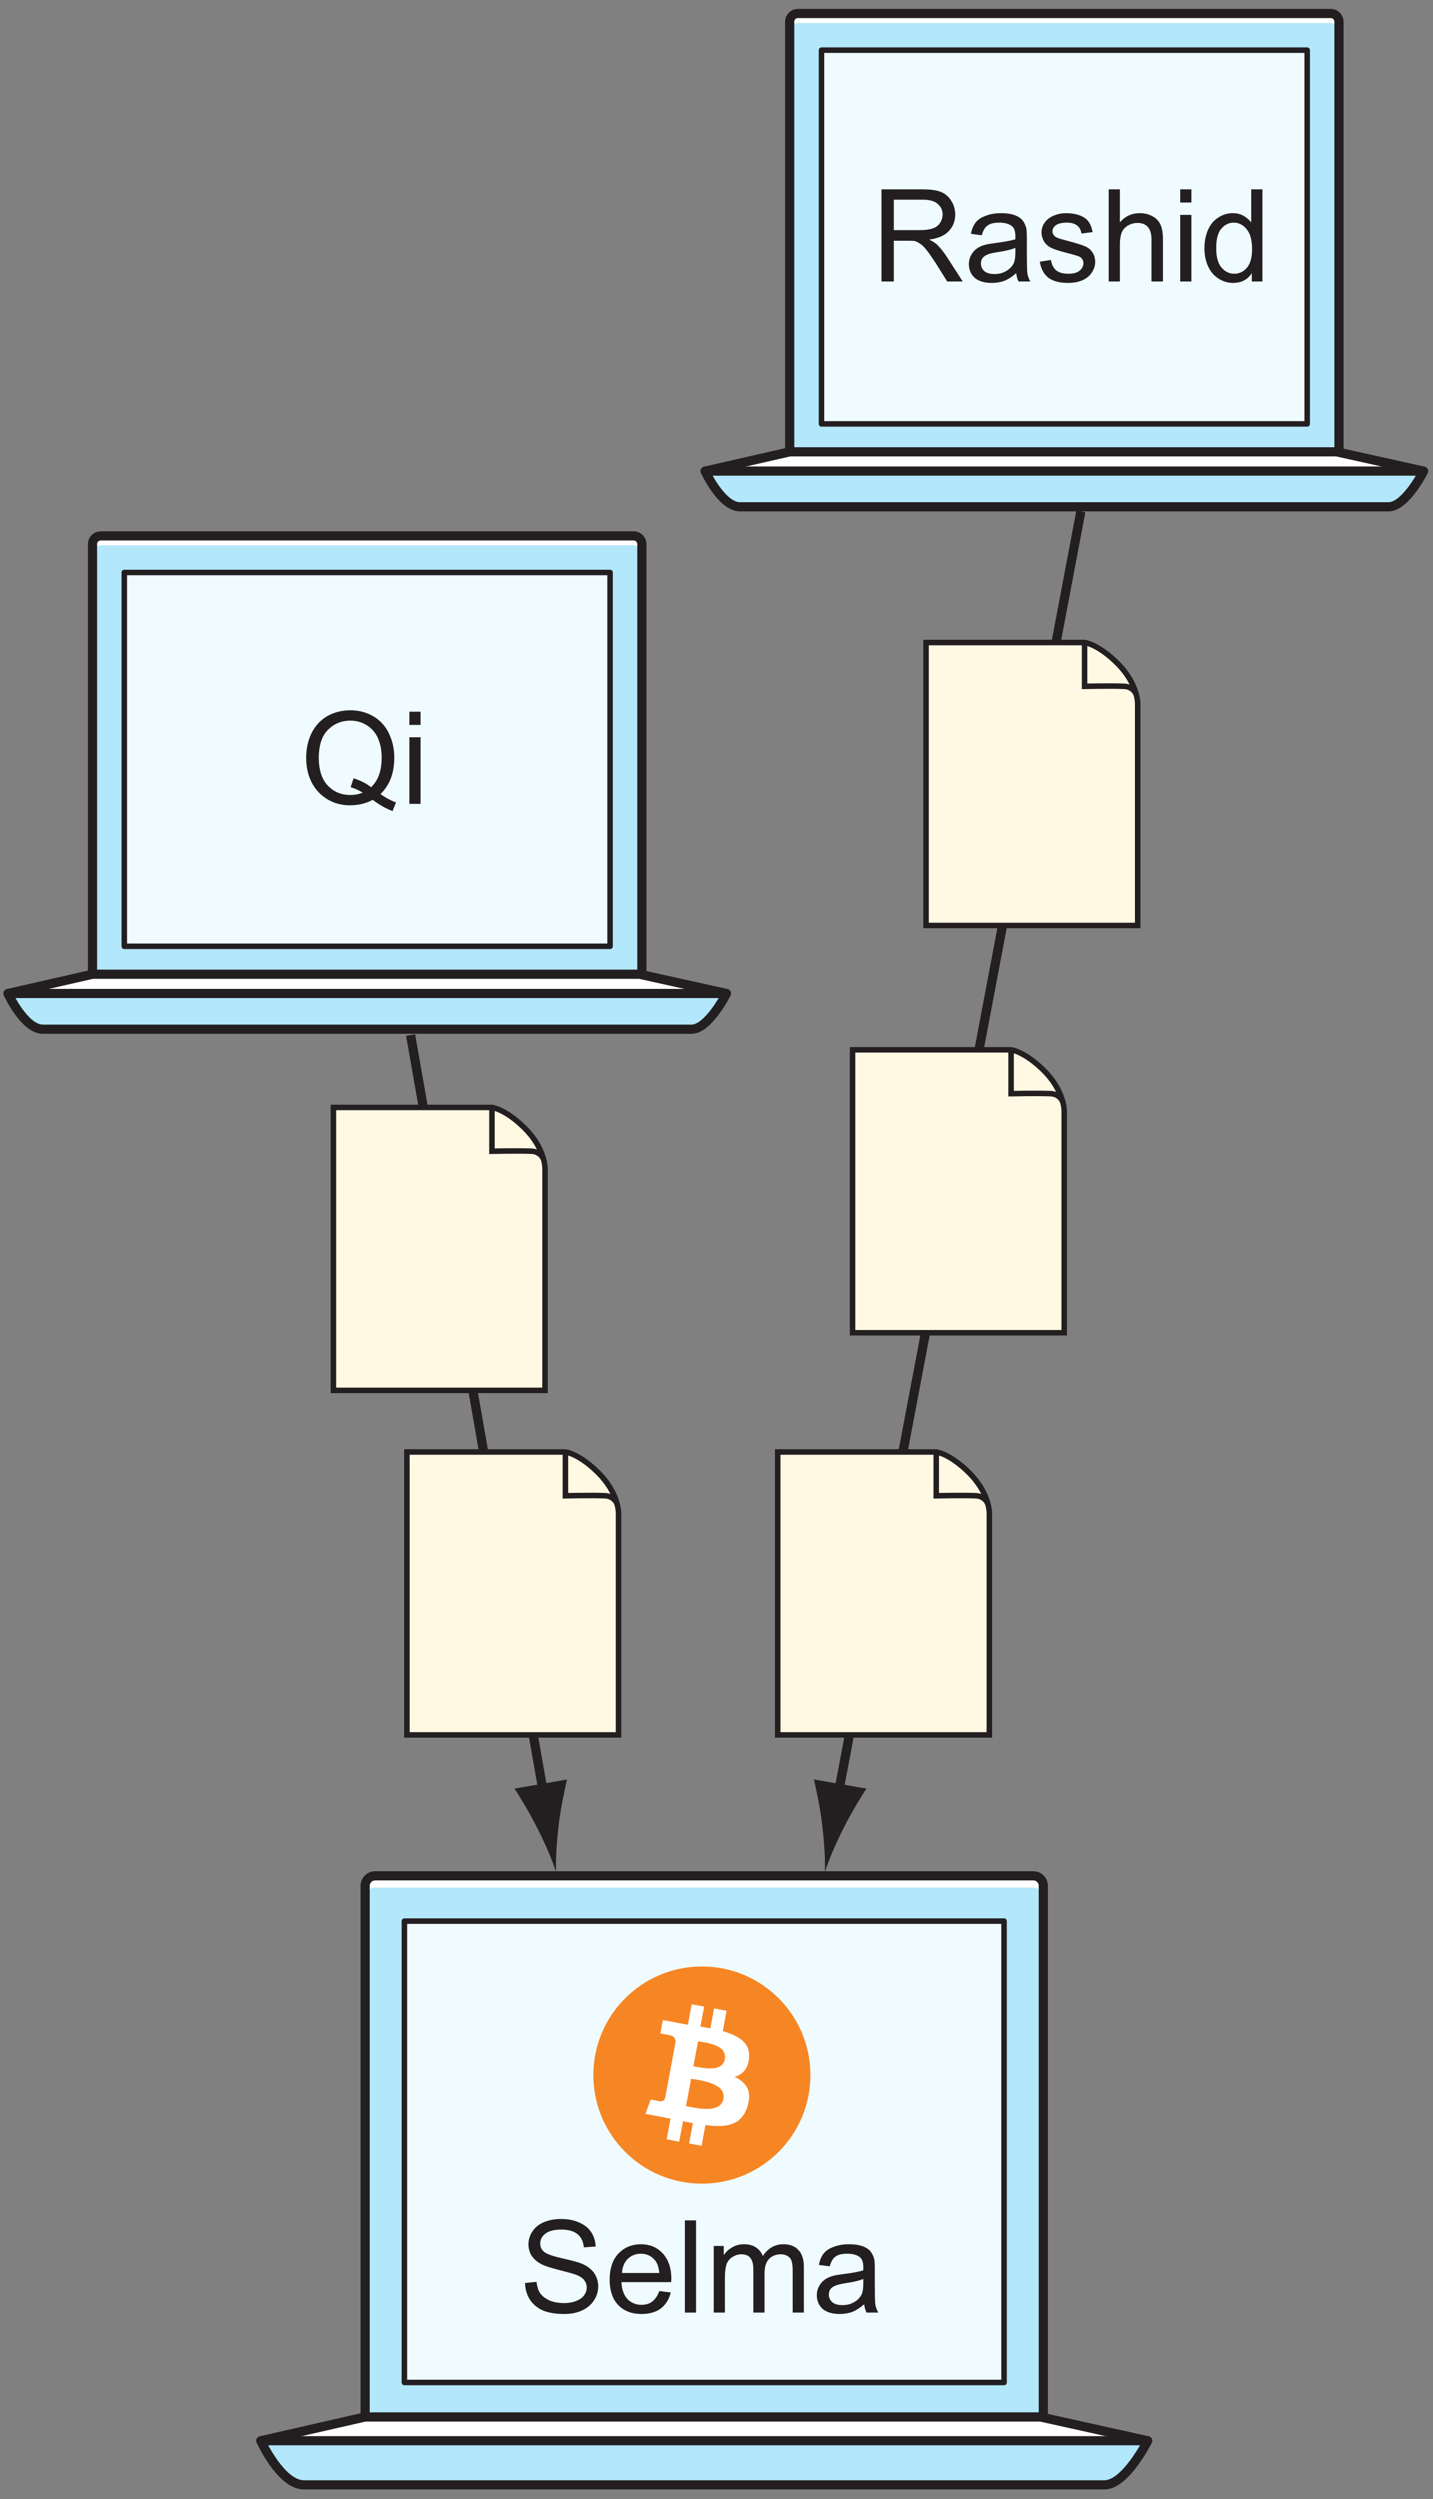 <?xml version="1.0" encoding="UTF-8"?>
<svg xmlns="http://www.w3.org/2000/svg" xmlns:xlink="http://www.w3.org/1999/xlink" width="78pt" height="136pt" viewBox="0 0 78 136" version="1.1">
<rect x="0" y="0" width="78" height="136" fill="#808080" stroke="none"/>
<defs>
<g>
<symbol overflow="visible" id="glyph0-0">
<path style="stroke:none;" d="M 0.875 0 L 0.875 -4.375 L 4.375 -4.375 L 4.375 0 Z M 0.984 -0.109 L 4.266 -0.109 L 4.266 -4.266 L 0.984 -4.266 Z M 0.984 -0.109 "/>
</symbol>
<symbol overflow="visible" id="glyph0-1">
<path style="stroke:none;" d="M 0.312 -1.609 L 0.938 -1.672 C 0.969 -1.41 1.035 -1.203 1.141 -1.047 C 1.254 -0.891 1.426 -0.758 1.656 -0.656 C 1.883 -0.562 2.141 -0.516 2.422 -0.516 C 2.672 -0.516 2.891 -0.551 3.078 -0.625 C 3.273 -0.695 3.422 -0.797 3.516 -0.922 C 3.617 -1.055 3.672 -1.203 3.672 -1.359 C 3.672 -1.516 3.625 -1.648 3.531 -1.766 C 3.438 -1.891 3.285 -1.988 3.078 -2.062 C 2.941 -2.113 2.645 -2.195 2.188 -2.312 C 1.727 -2.426 1.406 -2.531 1.219 -2.625 C 0.977 -2.75 0.797 -2.906 0.672 -3.094 C 0.555 -3.281 0.5 -3.488 0.5 -3.719 C 0.5 -3.969 0.57 -4.203 0.719 -4.422 C 0.863 -4.641 1.07 -4.805 1.344 -4.922 C 1.625 -5.035 1.93 -5.094 2.266 -5.094 C 2.641 -5.094 2.969 -5.031 3.25 -4.906 C 3.531 -4.789 3.75 -4.617 3.906 -4.391 C 4.062 -4.16 4.145 -3.895 4.156 -3.594 L 3.516 -3.547 C 3.484 -3.867 3.367 -4.109 3.172 -4.266 C 2.973 -4.43 2.68 -4.516 2.297 -4.516 C 1.898 -4.516 1.609 -4.441 1.422 -4.297 C 1.234 -4.148 1.141 -3.973 1.141 -3.766 C 1.141 -3.578 1.207 -3.426 1.344 -3.312 C 1.469 -3.195 1.797 -3.078 2.328 -2.953 C 2.867 -2.836 3.242 -2.734 3.453 -2.641 C 3.742 -2.504 3.957 -2.332 4.094 -2.125 C 4.227 -1.914 4.297 -1.68 4.297 -1.422 C 4.297 -1.148 4.219 -0.895 4.062 -0.656 C 3.914 -0.426 3.695 -0.242 3.406 -0.109 C 3.125 0.016 2.805 0.078 2.453 0.078 C 1.992 0.078 1.609 0.016 1.297 -0.109 C 0.992 -0.242 0.754 -0.441 0.578 -0.703 C 0.41 -0.973 0.32 -1.273 0.312 -1.609 Z M 0.312 -1.609 "/>
</symbol>
<symbol overflow="visible" id="glyph0-2">
<path style="stroke:none;" d="M 2.953 -1.172 L 3.578 -1.094 C 3.484 -0.719 3.301 -0.426 3.031 -0.219 C 2.758 -0.02 2.41 0.078 1.984 0.078 C 1.453 0.078 1.031 -0.082 0.719 -0.406 C 0.406 -0.738 0.25 -1.195 0.25 -1.781 C 0.25 -2.395 0.406 -2.867 0.719 -3.203 C 1.039 -3.547 1.453 -3.719 1.953 -3.719 C 2.441 -3.719 2.836 -3.551 3.141 -3.219 C 3.453 -2.883 3.609 -2.422 3.609 -1.828 C 3.609 -1.785 3.602 -1.727 3.594 -1.656 L 0.891 -1.656 C 0.91 -1.258 1.02 -0.953 1.219 -0.734 C 1.426 -0.523 1.68 -0.422 1.984 -0.422 C 2.211 -0.422 2.406 -0.477 2.562 -0.594 C 2.727 -0.719 2.859 -0.91 2.953 -1.172 Z M 0.922 -2.156 L 2.953 -2.156 C 2.922 -2.469 2.844 -2.695 2.719 -2.844 C 2.52 -3.082 2.266 -3.203 1.953 -3.203 C 1.672 -3.203 1.43 -3.109 1.234 -2.922 C 1.047 -2.734 0.941 -2.477 0.922 -2.156 Z M 0.922 -2.156 "/>
</symbol>
<symbol overflow="visible" id="glyph0-3">
<path style="stroke:none;" d="M 0.453 0 L 0.453 -5.016 L 1.062 -5.016 L 1.062 0 Z M 0.453 0 "/>
</symbol>
<symbol overflow="visible" id="glyph0-4">
<path style="stroke:none;" d="M 0.469 0 L 0.469 -3.625 L 1.016 -3.625 L 1.016 -3.125 C 1.129 -3.301 1.281 -3.441 1.469 -3.547 C 1.656 -3.66 1.867 -3.719 2.109 -3.719 C 2.379 -3.719 2.598 -3.66 2.766 -3.547 C 2.941 -3.43 3.066 -3.273 3.141 -3.078 C 3.422 -3.504 3.797 -3.719 4.266 -3.719 C 4.617 -3.719 4.891 -3.613 5.078 -3.406 C 5.273 -3.207 5.375 -2.898 5.375 -2.484 L 5.375 0 L 4.766 0 L 4.766 -2.281 C 4.766 -2.531 4.742 -2.707 4.703 -2.812 C 4.672 -2.926 4.598 -3.016 4.484 -3.078 C 4.379 -3.141 4.258 -3.172 4.125 -3.172 C 3.863 -3.172 3.648 -3.086 3.484 -2.922 C 3.316 -2.754 3.234 -2.484 3.234 -2.109 L 3.234 0 L 2.625 0 L 2.625 -2.359 C 2.625 -2.629 2.57 -2.832 2.469 -2.969 C 2.363 -3.102 2.195 -3.172 1.969 -3.172 C 1.801 -3.172 1.645 -3.125 1.5 -3.031 C 1.352 -2.945 1.242 -2.816 1.172 -2.641 C 1.109 -2.461 1.078 -2.211 1.078 -1.891 L 1.078 0 Z M 0.469 0 "/>
</symbol>
<symbol overflow="visible" id="glyph0-5">
<path style="stroke:none;" d="M 2.828 -0.453 C 2.598 -0.254 2.379 -0.113 2.172 -0.031 C 1.961 0.039 1.738 0.078 1.5 0.078 C 1.094 0.078 0.781 -0.016 0.562 -0.203 C 0.352 -0.398 0.25 -0.648 0.25 -0.953 C 0.25 -1.129 0.289 -1.289 0.375 -1.438 C 0.457 -1.594 0.562 -1.711 0.688 -1.797 C 0.82 -1.891 0.973 -1.957 1.141 -2 C 1.254 -2.031 1.438 -2.062 1.688 -2.094 C 2.176 -2.156 2.539 -2.223 2.781 -2.297 C 2.781 -2.391 2.781 -2.445 2.781 -2.469 C 2.781 -2.719 2.723 -2.895 2.609 -3 C 2.453 -3.133 2.219 -3.203 1.906 -3.203 C 1.613 -3.203 1.398 -3.148 1.266 -3.047 C 1.129 -2.953 1.023 -2.773 0.953 -2.516 L 0.359 -2.594 C 0.41 -2.852 0.5 -3.062 0.625 -3.219 C 0.75 -3.375 0.93 -3.492 1.172 -3.578 C 1.41 -3.672 1.688 -3.719 2 -3.719 C 2.312 -3.719 2.562 -3.68 2.75 -3.609 C 2.945 -3.535 3.086 -3.441 3.172 -3.328 C 3.266 -3.211 3.332 -3.07 3.375 -2.906 C 3.395 -2.801 3.406 -2.613 3.406 -2.344 L 3.406 -1.516 C 3.406 -0.941 3.414 -0.578 3.438 -0.422 C 3.469 -0.273 3.52 -0.133 3.594 0 L 2.953 0 C 2.891 -0.125 2.848 -0.273 2.828 -0.453 Z M 2.781 -1.828 C 2.551 -1.734 2.219 -1.656 1.781 -1.594 C 1.52 -1.551 1.336 -1.504 1.234 -1.453 C 1.129 -1.41 1.047 -1.348 0.984 -1.266 C 0.93 -1.18 0.906 -1.082 0.906 -0.969 C 0.906 -0.812 0.969 -0.676 1.094 -0.562 C 1.219 -0.457 1.398 -0.406 1.641 -0.406 C 1.879 -0.406 2.086 -0.457 2.266 -0.562 C 2.453 -0.664 2.594 -0.805 2.688 -0.984 C 2.75 -1.117 2.781 -1.32 2.781 -1.594 Z M 2.781 -1.828 "/>
</symbol>
<symbol overflow="visible" id="glyph0-6">
<path style="stroke:none;" d="M 4.344 -0.531 C 4.645 -0.32 4.926 -0.172 5.188 -0.078 L 5 0.391 C 4.633 0.254 4.273 0.051 3.922 -0.219 C 3.547 -0.02 3.133 0.078 2.688 0.078 C 2.227 0.078 1.816 -0.031 1.453 -0.25 C 1.086 -0.469 0.801 -0.773 0.594 -1.172 C 0.395 -1.566 0.297 -2.008 0.297 -2.5 C 0.297 -3 0.395 -3.453 0.594 -3.859 C 0.801 -4.266 1.086 -4.57 1.453 -4.781 C 1.828 -4.988 2.242 -5.094 2.703 -5.094 C 3.16 -5.094 3.578 -4.984 3.953 -4.766 C 4.328 -4.547 4.609 -4.238 4.797 -3.844 C 4.992 -3.445 5.094 -3.004 5.094 -2.516 C 5.094 -2.098 5.031 -1.723 4.906 -1.391 C 4.781 -1.066 4.594 -0.781 4.344 -0.531 Z M 2.875 -1.391 C 3.258 -1.273 3.578 -1.113 3.828 -0.906 C 4.211 -1.258 4.406 -1.797 4.406 -2.516 C 4.406 -2.922 4.336 -3.273 4.203 -3.578 C 4.066 -3.879 3.863 -4.113 3.594 -4.281 C 3.332 -4.445 3.035 -4.531 2.703 -4.531 C 2.211 -4.531 1.801 -4.359 1.469 -4.016 C 1.145 -3.68 0.984 -3.176 0.984 -2.5 C 0.984 -1.852 1.145 -1.352 1.469 -1 C 1.789 -0.656 2.203 -0.484 2.703 -0.484 C 2.941 -0.484 3.164 -0.523 3.375 -0.609 C 3.164 -0.742 2.945 -0.844 2.719 -0.906 Z M 2.875 -1.391 "/>
</symbol>
<symbol overflow="visible" id="glyph0-7">
<path style="stroke:none;" d="M 0.469 -4.297 L 0.469 -5.016 L 1.078 -5.016 L 1.078 -4.297 Z M 0.469 0 L 0.469 -3.625 L 1.078 -3.625 L 1.078 0 Z M 0.469 0 "/>
</symbol>
<symbol overflow="visible" id="glyph0-8">
<path style="stroke:none;" d="M 0.547 0 L 0.547 -5.016 L 2.766 -5.016 C 3.211 -5.016 3.551 -4.969 3.781 -4.875 C 4.02 -4.781 4.207 -4.617 4.344 -4.391 C 4.488 -4.172 4.562 -3.922 4.562 -3.641 C 4.562 -3.285 4.441 -2.984 4.203 -2.734 C 3.973 -2.492 3.617 -2.344 3.141 -2.281 C 3.316 -2.195 3.453 -2.113 3.547 -2.031 C 3.734 -1.852 3.914 -1.629 4.094 -1.359 L 4.969 0 L 4.125 0 L 3.469 -1.047 C 3.27 -1.348 3.109 -1.578 2.984 -1.734 C 2.859 -1.891 2.742 -2 2.641 -2.062 C 2.547 -2.125 2.453 -2.172 2.359 -2.203 C 2.273 -2.211 2.148 -2.219 1.984 -2.219 L 1.219 -2.219 L 1.219 0 Z M 1.219 -2.797 L 2.641 -2.797 C 2.941 -2.797 3.176 -2.828 3.344 -2.891 C 3.52 -2.953 3.648 -3.051 3.734 -3.188 C 3.828 -3.332 3.875 -3.484 3.875 -3.641 C 3.875 -3.879 3.785 -4.07 3.609 -4.219 C 3.441 -4.375 3.172 -4.453 2.797 -4.453 L 1.219 -4.453 Z M 1.219 -2.797 "/>
</symbol>
<symbol overflow="visible" id="glyph0-9">
<path style="stroke:none;" d="M 0.219 -1.078 L 0.828 -1.172 C 0.859 -0.93 0.953 -0.742 1.109 -0.609 C 1.266 -0.484 1.484 -0.422 1.766 -0.422 C 2.047 -0.422 2.254 -0.477 2.391 -0.594 C 2.523 -0.707 2.594 -0.844 2.594 -1 C 2.594 -1.133 2.535 -1.242 2.422 -1.328 C 2.336 -1.379 2.125 -1.445 1.781 -1.531 C 1.332 -1.645 1.02 -1.742 0.844 -1.828 C 0.676 -1.91 0.547 -2.023 0.453 -2.172 C 0.359 -2.328 0.312 -2.492 0.312 -2.672 C 0.312 -2.828 0.348 -2.973 0.422 -3.109 C 0.504 -3.254 0.609 -3.367 0.734 -3.453 C 0.828 -3.523 0.957 -3.586 1.125 -3.641 C 1.289 -3.691 1.469 -3.719 1.656 -3.719 C 1.938 -3.719 2.188 -3.676 2.406 -3.594 C 2.625 -3.508 2.781 -3.395 2.875 -3.25 C 2.977 -3.113 3.051 -2.926 3.094 -2.688 L 2.484 -2.609 C 2.461 -2.797 2.383 -2.941 2.25 -3.047 C 2.125 -3.148 1.941 -3.203 1.703 -3.203 C 1.422 -3.203 1.219 -3.156 1.094 -3.062 C 0.969 -2.969 0.906 -2.859 0.906 -2.734 C 0.906 -2.66 0.93 -2.586 0.984 -2.516 C 1.035 -2.453 1.113 -2.398 1.219 -2.359 C 1.281 -2.336 1.461 -2.285 1.766 -2.203 C 2.203 -2.086 2.504 -1.992 2.672 -1.922 C 2.848 -1.848 2.984 -1.738 3.078 -1.594 C 3.18 -1.445 3.234 -1.27 3.234 -1.062 C 3.234 -0.863 3.172 -0.672 3.047 -0.484 C 2.93 -0.305 2.758 -0.164 2.531 -0.062 C 2.301 0.031 2.047 0.078 1.766 0.078 C 1.297 0.078 0.938 -0.016 0.688 -0.203 C 0.438 -0.398 0.281 -0.691 0.219 -1.078 Z M 0.219 -1.078 "/>
</symbol>
<symbol overflow="visible" id="glyph0-10">
<path style="stroke:none;" d="M 0.469 0 L 0.469 -5.016 L 1.078 -5.016 L 1.078 -3.219 C 1.359 -3.551 1.719 -3.719 2.156 -3.719 C 2.426 -3.719 2.66 -3.66 2.859 -3.547 C 3.055 -3.441 3.195 -3.297 3.281 -3.109 C 3.375 -2.922 3.422 -2.648 3.422 -2.297 L 3.422 0 L 2.797 0 L 2.797 -2.297 C 2.797 -2.609 2.727 -2.832 2.594 -2.969 C 2.469 -3.113 2.281 -3.188 2.031 -3.188 C 1.852 -3.188 1.68 -3.141 1.516 -3.047 C 1.359 -2.953 1.242 -2.82 1.172 -2.656 C 1.109 -2.488 1.078 -2.266 1.078 -1.984 L 1.078 0 Z M 0.469 0 "/>
</symbol>
<symbol overflow="visible" id="glyph0-11">
<path style="stroke:none;" d="M 2.812 0 L 2.812 -0.453 C 2.582 -0.098 2.242 0.078 1.797 0.078 C 1.516 0.078 1.25 0 1 -0.156 C 0.758 -0.312 0.57 -0.531 0.438 -0.812 C 0.301 -1.102 0.234 -1.438 0.234 -1.812 C 0.234 -2.176 0.297 -2.504 0.422 -2.797 C 0.547 -3.086 0.727 -3.312 0.969 -3.469 C 1.207 -3.633 1.477 -3.719 1.781 -3.719 C 2 -3.719 2.191 -3.672 2.359 -3.578 C 2.523 -3.484 2.664 -3.363 2.781 -3.219 L 2.781 -5.016 L 3.391 -5.016 L 3.391 0 Z M 0.875 -1.812 C 0.875 -1.344 0.969 -0.992 1.156 -0.766 C 1.352 -0.535 1.586 -0.422 1.859 -0.422 C 2.129 -0.422 2.359 -0.531 2.547 -0.75 C 2.734 -0.969 2.828 -1.305 2.828 -1.766 C 2.828 -2.254 2.727 -2.613 2.531 -2.844 C 2.344 -3.082 2.109 -3.203 1.828 -3.203 C 1.555 -3.203 1.328 -3.086 1.141 -2.859 C 0.961 -2.641 0.875 -2.289 0.875 -1.812 Z M 0.875 -1.812 "/>
</symbol>
</g>
<clipPath id="clip1">
  <path d="M 19 102 L 57 102 L 57 134 L 19 134 Z M 19 102 "/>
</clipPath>
<clipPath id="clip2">
  <path d="M 20.422 102.734 C 20.121 102.734 19.875 102.977 19.875 103.281 L 19.875 133.074 C 19.875 133.375 20.121 133.637 20.422 133.637 L 56.242 133.637 C 56.543 133.637 56.789 133.375 56.789 133.074 L 56.789 103.281 C 56.789 102.977 56.543 102.734 56.242 102.734 Z M 20.422 102.734 "/>
</clipPath>
<linearGradient id="linear0" gradientUnits="userSpaceOnUse" x1="-0.045" y1="0" x2="0.781" y2="0" gradientTransform="matrix(18.394,47.562,-47.562,18.394,31.558,100.664)">
<stop offset="0" style="stop-color:rgb(79.428%,85.942%,92.046%);stop-opacity:1;"/>
<stop offset="0.062" style="stop-color:rgb(79.362%,85.876%,91.991%);stop-opacity:1;"/>
<stop offset="0.078" style="stop-color:rgb(79.172%,85.68%,91.829%);stop-opacity:1;"/>
<stop offset="0.094" style="stop-color:rgb(78.92%,85.425%,91.618%);stop-opacity:1;"/>
<stop offset="0.109" style="stop-color:rgb(78.668%,85.17%,91.408%);stop-opacity:1;"/>
<stop offset="0.125" style="stop-color:rgb(78.419%,84.915%,91.197%);stop-opacity:1;"/>
<stop offset="0.141" style="stop-color:rgb(78.169%,84.662%,90.988%);stop-opacity:1;"/>
<stop offset="0.156" style="stop-color:rgb(77.921%,84.41%,90.779%);stop-opacity:1;"/>
<stop offset="0.172" style="stop-color:rgb(77.672%,84.155%,90.57%);stop-opacity:1;"/>
<stop offset="0.188" style="stop-color:rgb(77.422%,83.905%,90.363%);stop-opacity:1;"/>
<stop offset="0.203" style="stop-color:rgb(77.174%,83.653%,90.155%);stop-opacity:1;"/>
<stop offset="0.219" style="stop-color:rgb(76.926%,83.401%,89.948%);stop-opacity:1;"/>
<stop offset="0.234" style="stop-color:rgb(76.677%,83.153%,89.742%);stop-opacity:1;"/>
<stop offset="0.25" style="stop-color:rgb(76.431%,82.903%,89.537%);stop-opacity:1;"/>
<stop offset="0.266" style="stop-color:rgb(76.186%,82.655%,89.333%);stop-opacity:1;"/>
<stop offset="0.281" style="stop-color:rgb(75.937%,82.405%,89.127%);stop-opacity:1;"/>
<stop offset="0.297" style="stop-color:rgb(75.691%,82.158%,88.922%);stop-opacity:1;"/>
<stop offset="0.312" style="stop-color:rgb(75.446%,81.912%,88.719%);stop-opacity:1;"/>
<stop offset="0.328" style="stop-color:rgb(75.2%,81.665%,88.515%);stop-opacity:1;"/>
<stop offset="0.344" style="stop-color:rgb(74.954%,81.419%,88.312%);stop-opacity:1;"/>
<stop offset="0.359" style="stop-color:rgb(74.71%,81.175%,88.11%);stop-opacity:1;"/>
<stop offset="0.375" style="stop-color:rgb(74.466%,80.93%,87.909%);stop-opacity:1;"/>
<stop offset="0.391" style="stop-color:rgb(74.222%,80.687%,87.709%);stop-opacity:1;"/>
<stop offset="0.406" style="stop-color:rgb(73.978%,80.441%,87.508%);stop-opacity:1;"/>
<stop offset="0.422" style="stop-color:rgb(73.734%,80.199%,87.309%);stop-opacity:1;"/>
<stop offset="0.438" style="stop-color:rgb(73.491%,79.958%,87.109%);stop-opacity:1;"/>
<stop offset="0.453" style="stop-color:rgb(73.248%,79.715%,86.909%);stop-opacity:1;"/>
<stop offset="0.469" style="stop-color:rgb(73.006%,79.475%,86.713%);stop-opacity:1;"/>
<stop offset="0.484" style="stop-color:rgb(72.765%,79.234%,86.514%);stop-opacity:1;"/>
<stop offset="0.5" style="stop-color:rgb(72.523%,78.996%,86.319%);stop-opacity:1;"/>
<stop offset="0.516" style="stop-color:rgb(72.281%,78.755%,86.121%);stop-opacity:1;"/>
<stop offset="0.531" style="stop-color:rgb(72.04%,78.517%,85.925%);stop-opacity:1;"/>
<stop offset="0.547" style="stop-color:rgb(71.8%,78.281%,85.73%);stop-opacity:1;"/>
<stop offset="0.562" style="stop-color:rgb(71.559%,78.044%,85.536%);stop-opacity:1;"/>
<stop offset="0.578" style="stop-color:rgb(71.32%,77.806%,85.339%);stop-opacity:1;"/>
<stop offset="0.594" style="stop-color:rgb(71.082%,77.57%,85.147%);stop-opacity:1;"/>
<stop offset="0.609" style="stop-color:rgb(70.84%,77.335%,84.953%);stop-opacity:1;"/>
<stop offset="0.625" style="stop-color:rgb(70.602%,77.1%,84.76%);stop-opacity:1;"/>
<stop offset="0.641" style="stop-color:rgb(70.364%,76.866%,84.567%);stop-opacity:1;"/>
<stop offset="0.656" style="stop-color:rgb(70.125%,76.631%,84.375%);stop-opacity:1;"/>
<stop offset="0.672" style="stop-color:rgb(69.888%,76.399%,84.184%);stop-opacity:1;"/>
<stop offset="0.688" style="stop-color:rgb(69.65%,76.166%,83.992%);stop-opacity:1;"/>
<stop offset="0.703" style="stop-color:rgb(69.412%,75.934%,83.803%);stop-opacity:1;"/>
<stop offset="0.719" style="stop-color:rgb(69.177%,75.703%,83.614%);stop-opacity:1;"/>
<stop offset="0.734" style="stop-color:rgb(68.939%,75.471%,83.424%);stop-opacity:1;"/>
<stop offset="0.75" style="stop-color:rgb(68.704%,75.241%,83.235%);stop-opacity:1;"/>
<stop offset="0.766" style="stop-color:rgb(68.469%,75.014%,83.047%);stop-opacity:1;"/>
<stop offset="0.781" style="stop-color:rgb(68.233%,74.783%,82.858%);stop-opacity:1;"/>
<stop offset="0.797" style="stop-color:rgb(67.998%,74.556%,82.672%);stop-opacity:1;"/>
<stop offset="0.812" style="stop-color:rgb(67.764%,74.327%,82.484%);stop-opacity:1;"/>
<stop offset="0.828" style="stop-color:rgb(67.529%,74.1%,82.298%);stop-opacity:1;"/>
<stop offset="0.844" style="stop-color:rgb(67.296%,73.875%,82.114%);stop-opacity:1;"/>
<stop offset="0.859" style="stop-color:rgb(67.062%,73.648%,81.926%);stop-opacity:1;"/>
<stop offset="0.875" style="stop-color:rgb(66.827%,73.422%,81.743%);stop-opacity:1;"/>
<stop offset="0.891" style="stop-color:rgb(66.595%,73.198%,81.557%);stop-opacity:1;"/>
<stop offset="0.906" style="stop-color:rgb(66.364%,72.974%,81.374%);stop-opacity:1;"/>
<stop offset="0.922" style="stop-color:rgb(66.13%,72.749%,81.189%);stop-opacity:1;"/>
<stop offset="0.938" style="stop-color:rgb(65.898%,72.527%,81.006%);stop-opacity:1;"/>
<stop offset="0.953" style="stop-color:rgb(65.668%,72.305%,80.824%);stop-opacity:1;"/>
<stop offset="0.969" style="stop-color:rgb(65.436%,72.084%,80.643%);stop-opacity:1;"/>
<stop offset="0.984" style="stop-color:rgb(65.205%,71.861%,80.461%);stop-opacity:1;"/>
<stop offset="1" style="stop-color:rgb(64.975%,71.642%,80.28%);stop-opacity:1;"/>
</linearGradient>
<clipPath id="clip3">
  <path d="M 5 29 L 35 29 L 35 55 L 5 55 Z M 5 29 "/>
</clipPath>
<clipPath id="clip4">
  <path d="M 5.48 29.688 C 5.234 29.688 5.035 29.887 5.035 30.133 L 5.035 54.266 C 5.035 54.508 5.234 54.719 5.48 54.719 L 34.492 54.719 C 34.738 54.719 34.938 54.508 34.938 54.266 L 34.938 30.133 C 34.938 29.887 34.738 29.688 34.492 29.688 Z M 5.48 29.688 "/>
</clipPath>
<linearGradient id="linear1" gradientUnits="userSpaceOnUse" x1="-0.045" y1="0" x2="0.781" y2="0" gradientTransform="matrix(14.898,38.524,-38.524,14.898,14.5,28.013)">
<stop offset="0" style="stop-color:rgb(79.428%,85.942%,92.046%);stop-opacity:1;"/>
<stop offset="0.062" style="stop-color:rgb(79.362%,85.876%,91.991%);stop-opacity:1;"/>
<stop offset="0.078" style="stop-color:rgb(79.172%,85.681%,91.83%);stop-opacity:1;"/>
<stop offset="0.094" style="stop-color:rgb(78.92%,85.425%,91.618%);stop-opacity:1;"/>
<stop offset="0.109" style="stop-color:rgb(78.668%,85.17%,91.408%);stop-opacity:1;"/>
<stop offset="0.125" style="stop-color:rgb(78.419%,84.915%,91.197%);stop-opacity:1;"/>
<stop offset="0.141" style="stop-color:rgb(78.169%,84.662%,90.988%);stop-opacity:1;"/>
<stop offset="0.156" style="stop-color:rgb(77.921%,84.41%,90.779%);stop-opacity:1;"/>
<stop offset="0.172" style="stop-color:rgb(77.672%,84.155%,90.57%);stop-opacity:1;"/>
<stop offset="0.188" style="stop-color:rgb(77.422%,83.905%,90.363%);stop-opacity:1;"/>
<stop offset="0.203" style="stop-color:rgb(77.174%,83.653%,90.157%);stop-opacity:1;"/>
<stop offset="0.219" style="stop-color:rgb(76.926%,83.401%,89.948%);stop-opacity:1;"/>
<stop offset="0.234" style="stop-color:rgb(76.677%,83.153%,89.742%);stop-opacity:1;"/>
<stop offset="0.25" style="stop-color:rgb(76.431%,82.903%,89.537%);stop-opacity:1;"/>
<stop offset="0.266" style="stop-color:rgb(76.186%,82.655%,89.333%);stop-opacity:1;"/>
<stop offset="0.281" style="stop-color:rgb(75.937%,82.407%,89.127%);stop-opacity:1;"/>
<stop offset="0.297" style="stop-color:rgb(75.691%,82.158%,88.922%);stop-opacity:1;"/>
<stop offset="0.312" style="stop-color:rgb(75.446%,81.912%,88.719%);stop-opacity:1;"/>
<stop offset="0.328" style="stop-color:rgb(75.2%,81.665%,88.516%);stop-opacity:1;"/>
<stop offset="0.344" style="stop-color:rgb(74.954%,81.419%,88.312%);stop-opacity:1;"/>
<stop offset="0.359" style="stop-color:rgb(74.71%,81.175%,88.11%);stop-opacity:1;"/>
<stop offset="0.375" style="stop-color:rgb(74.466%,80.93%,87.909%);stop-opacity:1;"/>
<stop offset="0.391" style="stop-color:rgb(74.222%,80.687%,87.709%);stop-opacity:1;"/>
<stop offset="0.406" style="stop-color:rgb(73.978%,80.441%,87.508%);stop-opacity:1;"/>
<stop offset="0.422" style="stop-color:rgb(73.734%,80.199%,87.309%);stop-opacity:1;"/>
<stop offset="0.438" style="stop-color:rgb(73.491%,79.958%,87.109%);stop-opacity:1;"/>
<stop offset="0.453" style="stop-color:rgb(73.248%,79.715%,86.909%);stop-opacity:1;"/>
<stop offset="0.469" style="stop-color:rgb(73.006%,79.475%,86.713%);stop-opacity:1;"/>
<stop offset="0.484" style="stop-color:rgb(72.765%,79.236%,86.516%);stop-opacity:1;"/>
<stop offset="0.5" style="stop-color:rgb(72.523%,78.996%,86.319%);stop-opacity:1;"/>
<stop offset="0.516" style="stop-color:rgb(72.281%,78.755%,86.121%);stop-opacity:1;"/>
<stop offset="0.531" style="stop-color:rgb(72.04%,78.517%,85.925%);stop-opacity:1;"/>
<stop offset="0.547" style="stop-color:rgb(71.8%,78.281%,85.73%);stop-opacity:1;"/>
<stop offset="0.562" style="stop-color:rgb(71.559%,78.044%,85.536%);stop-opacity:1;"/>
<stop offset="0.578" style="stop-color:rgb(71.32%,77.806%,85.339%);stop-opacity:1;"/>
<stop offset="0.594" style="stop-color:rgb(71.082%,77.57%,85.147%);stop-opacity:1;"/>
<stop offset="0.609" style="stop-color:rgb(70.84%,77.335%,84.953%);stop-opacity:1;"/>
<stop offset="0.625" style="stop-color:rgb(70.602%,77.1%,84.76%);stop-opacity:1;"/>
<stop offset="0.641" style="stop-color:rgb(70.364%,76.866%,84.567%);stop-opacity:1;"/>
<stop offset="0.656" style="stop-color:rgb(70.125%,76.631%,84.375%);stop-opacity:1;"/>
<stop offset="0.672" style="stop-color:rgb(69.888%,76.399%,84.184%);stop-opacity:1;"/>
<stop offset="0.688" style="stop-color:rgb(69.65%,76.166%,83.992%);stop-opacity:1;"/>
<stop offset="0.703" style="stop-color:rgb(69.412%,75.934%,83.803%);stop-opacity:1;"/>
<stop offset="0.719" style="stop-color:rgb(69.177%,75.703%,83.614%);stop-opacity:1;"/>
<stop offset="0.734" style="stop-color:rgb(68.941%,75.473%,83.424%);stop-opacity:1;"/>
<stop offset="0.75" style="stop-color:rgb(68.704%,75.241%,83.235%);stop-opacity:1;"/>
<stop offset="0.766" style="stop-color:rgb(68.469%,75.014%,83.047%);stop-opacity:1;"/>
<stop offset="0.781" style="stop-color:rgb(68.233%,74.783%,82.858%);stop-opacity:1;"/>
<stop offset="0.797" style="stop-color:rgb(67.998%,74.556%,82.672%);stop-opacity:1;"/>
<stop offset="0.812" style="stop-color:rgb(67.764%,74.327%,82.484%);stop-opacity:1;"/>
<stop offset="0.828" style="stop-color:rgb(67.529%,74.1%,82.298%);stop-opacity:1;"/>
<stop offset="0.844" style="stop-color:rgb(67.296%,73.875%,82.114%);stop-opacity:1;"/>
<stop offset="0.859" style="stop-color:rgb(67.062%,73.648%,81.926%);stop-opacity:1;"/>
<stop offset="0.875" style="stop-color:rgb(66.827%,73.422%,81.743%);stop-opacity:1;"/>
<stop offset="0.891" style="stop-color:rgb(66.595%,73.198%,81.557%);stop-opacity:1;"/>
<stop offset="0.906" style="stop-color:rgb(66.364%,72.974%,81.374%);stop-opacity:1;"/>
<stop offset="0.922" style="stop-color:rgb(66.13%,72.749%,81.189%);stop-opacity:1;"/>
<stop offset="0.938" style="stop-color:rgb(65.898%,72.527%,81.006%);stop-opacity:1;"/>
<stop offset="0.953" style="stop-color:rgb(65.668%,72.305%,80.824%);stop-opacity:1;"/>
<stop offset="0.969" style="stop-color:rgb(65.436%,72.084%,80.643%);stop-opacity:1;"/>
<stop offset="0.984" style="stop-color:rgb(65.205%,71.861%,80.461%);stop-opacity:1;"/>
<stop offset="1" style="stop-color:rgb(64.975%,71.642%,80.28%);stop-opacity:1;"/>
</linearGradient>
<clipPath id="clip5">
  <path d="M 42 1 L 73 1 L 73 27 L 42 27 Z M 42 1 "/>
</clipPath>
<clipPath id="clip6">
  <path d="M 43.426 1.262 C 43.184 1.262 42.984 1.461 42.984 1.703 L 42.984 25.836 C 42.984 26.078 43.184 26.289 43.426 26.289 L 72.441 26.289 C 72.684 26.289 72.887 26.078 72.887 25.836 L 72.887 1.703 C 72.887 1.461 72.684 1.262 72.441 1.262 Z M 43.426 1.262 "/>
</clipPath>
<linearGradient id="linear2" gradientUnits="userSpaceOnUse" x1="-0.045" y1="0" x2="0.782" y2="0" gradientTransform="matrix(14.899,38.525,-38.525,14.899,52.447,-0.417)">
<stop offset="0" style="stop-color:rgb(79.428%,85.942%,92.046%);stop-opacity:1;"/>
<stop offset="0.062" style="stop-color:rgb(79.362%,85.876%,91.991%);stop-opacity:1;"/>
<stop offset="0.078" style="stop-color:rgb(79.172%,85.68%,91.829%);stop-opacity:1;"/>
<stop offset="0.094" style="stop-color:rgb(78.92%,85.425%,91.618%);stop-opacity:1;"/>
<stop offset="0.109" style="stop-color:rgb(78.668%,85.17%,91.408%);stop-opacity:1;"/>
<stop offset="0.125" style="stop-color:rgb(78.419%,84.915%,91.197%);stop-opacity:1;"/>
<stop offset="0.141" style="stop-color:rgb(78.169%,84.662%,90.988%);stop-opacity:1;"/>
<stop offset="0.156" style="stop-color:rgb(77.921%,84.409%,90.779%);stop-opacity:1;"/>
<stop offset="0.172" style="stop-color:rgb(77.67%,84.155%,90.57%);stop-opacity:1;"/>
<stop offset="0.188" style="stop-color:rgb(77.422%,83.905%,90.363%);stop-opacity:1;"/>
<stop offset="0.203" style="stop-color:rgb(77.174%,83.653%,90.155%);stop-opacity:1;"/>
<stop offset="0.219" style="stop-color:rgb(76.924%,83.401%,89.948%);stop-opacity:1;"/>
<stop offset="0.234" style="stop-color:rgb(76.677%,83.153%,89.742%);stop-opacity:1;"/>
<stop offset="0.25" style="stop-color:rgb(76.431%,82.903%,89.537%);stop-opacity:1;"/>
<stop offset="0.266" style="stop-color:rgb(76.184%,82.654%,89.331%);stop-opacity:1;"/>
<stop offset="0.281" style="stop-color:rgb(75.937%,82.405%,89.125%);stop-opacity:1;"/>
<stop offset="0.297" style="stop-color:rgb(75.691%,82.158%,88.922%);stop-opacity:1;"/>
<stop offset="0.312" style="stop-color:rgb(75.444%,81.911%,88.719%);stop-opacity:1;"/>
<stop offset="0.328" style="stop-color:rgb(75.2%,81.665%,88.515%);stop-opacity:1;"/>
<stop offset="0.344" style="stop-color:rgb(74.954%,81.419%,88.312%);stop-opacity:1;"/>
<stop offset="0.359" style="stop-color:rgb(74.709%,81.172%,88.11%);stop-opacity:1;"/>
<stop offset="0.375" style="stop-color:rgb(74.466%,80.93%,87.909%);stop-opacity:1;"/>
<stop offset="0.391" style="stop-color:rgb(74.22%,80.685%,87.708%);stop-opacity:1;"/>
<stop offset="0.406" style="stop-color:rgb(73.976%,80.441%,87.508%);stop-opacity:1;"/>
<stop offset="0.422" style="stop-color:rgb(73.734%,80.199%,87.309%);stop-opacity:1;"/>
<stop offset="0.438" style="stop-color:rgb(73.491%,79.958%,87.109%);stop-opacity:1;"/>
<stop offset="0.453" style="stop-color:rgb(73.247%,79.715%,86.909%);stop-opacity:1;"/>
<stop offset="0.469" style="stop-color:rgb(73.006%,79.475%,86.713%);stop-opacity:1;"/>
<stop offset="0.484" style="stop-color:rgb(72.765%,79.234%,86.514%);stop-opacity:1;"/>
<stop offset="0.5" style="stop-color:rgb(72.522%,78.995%,86.319%);stop-opacity:1;"/>
<stop offset="0.516" style="stop-color:rgb(72.281%,78.755%,86.121%);stop-opacity:1;"/>
<stop offset="0.531" style="stop-color:rgb(72.04%,78.517%,85.925%);stop-opacity:1;"/>
<stop offset="0.547" style="stop-color:rgb(71.799%,78.279%,85.73%);stop-opacity:1;"/>
<stop offset="0.562" style="stop-color:rgb(71.559%,78.043%,85.535%);stop-opacity:1;"/>
<stop offset="0.578" style="stop-color:rgb(71.32%,77.806%,85.339%);stop-opacity:1;"/>
<stop offset="0.594" style="stop-color:rgb(71.08%,77.57%,85.147%);stop-opacity:1;"/>
<stop offset="0.609" style="stop-color:rgb(70.84%,77.335%,84.953%);stop-opacity:1;"/>
<stop offset="0.625" style="stop-color:rgb(70.602%,77.1%,84.76%);stop-opacity:1;"/>
<stop offset="0.641" style="stop-color:rgb(70.363%,76.865%,84.567%);stop-opacity:1;"/>
<stop offset="0.656" style="stop-color:rgb(70.125%,76.631%,84.375%);stop-opacity:1;"/>
<stop offset="0.672" style="stop-color:rgb(69.888%,76.399%,84.184%);stop-opacity:1;"/>
<stop offset="0.688" style="stop-color:rgb(69.649%,76.164%,83.992%);stop-opacity:1;"/>
<stop offset="0.703" style="stop-color:rgb(69.412%,75.934%,83.803%);stop-opacity:1;"/>
<stop offset="0.719" style="stop-color:rgb(69.177%,75.702%,83.614%);stop-opacity:1;"/>
<stop offset="0.734" style="stop-color:rgb(68.939%,75.471%,83.424%);stop-opacity:1;"/>
<stop offset="0.75" style="stop-color:rgb(68.704%,75.241%,83.235%);stop-opacity:1;"/>
<stop offset="0.766" style="stop-color:rgb(68.469%,75.012%,83.046%);stop-opacity:1;"/>
<stop offset="0.781" style="stop-color:rgb(68.233%,74.783%,82.858%);stop-opacity:1;"/>
<stop offset="0.797" style="stop-color:rgb(67.998%,74.556%,82.672%);stop-opacity:1;"/>
<stop offset="0.812" style="stop-color:rgb(67.764%,74.327%,82.483%);stop-opacity:1;"/>
<stop offset="0.828" style="stop-color:rgb(67.529%,74.1%,82.297%);stop-opacity:1;"/>
<stop offset="0.844" style="stop-color:rgb(67.296%,73.874%,82.111%);stop-opacity:1;"/>
<stop offset="0.859" style="stop-color:rgb(67.062%,73.648%,81.926%);stop-opacity:1;"/>
<stop offset="0.875" style="stop-color:rgb(66.827%,73.422%,81.741%);stop-opacity:1;"/>
<stop offset="0.891" style="stop-color:rgb(66.595%,73.198%,81.557%);stop-opacity:1;"/>
<stop offset="0.906" style="stop-color:rgb(66.362%,72.974%,81.374%);stop-opacity:1;"/>
<stop offset="0.922" style="stop-color:rgb(66.13%,72.749%,81.189%);stop-opacity:1;"/>
<stop offset="0.938" style="stop-color:rgb(65.898%,72.527%,81.006%);stop-opacity:1;"/>
<stop offset="0.953" style="stop-color:rgb(65.666%,72.305%,80.824%);stop-opacity:1;"/>
<stop offset="0.969" style="stop-color:rgb(65.436%,72.083%,80.643%);stop-opacity:1;"/>
<stop offset="0.984" style="stop-color:rgb(65.205%,71.861%,80.461%);stop-opacity:1;"/>
<stop offset="1" style="stop-color:rgb(64.973%,71.642%,80.28%);stop-opacity:1;"/>
</linearGradient>
</defs>
<g id="surface1">
<path style=" stroke:none;fill-rule:nonzero;fill:rgb(100%,100%,100%);fill-opacity:1;" d="M 56.242 102.086 L 20.422 102.086 C 20.121 102.086 19.875 102.332 19.875 102.633 L 19.875 133.074 C 19.875 133.375 20.121 133.633 20.422 133.633 L 56.242 133.633 C 56.543 133.633 56.789 133.375 56.789 133.074 L 56.789 102.633 C 56.789 102.332 56.543 102.086 56.242 102.086 "/>
<g clip-path="url(#clip1)" clip-rule="nonzero">
<g clip-path="url(#clip2)" clip-rule="nonzero">
<path style=" stroke:none;fill-rule:nonzero;fill:url(#linear0);" d="M 51.988 90.316 L 9.48 106.754 L 24.676 146.055 L 67.184 129.613 Z M 51.988 90.316 "/>
</g>
</g>
<path style=" stroke:none;fill-rule:nonzero;fill:rgb(70.001%,90.352%,98.119%);fill-opacity:1;" d="M 56.789 133.074 C 56.789 133.375 56.543 133.633 56.242 133.633 L 20.422 133.633 C 20.121 133.633 19.875 133.375 19.875 133.074 L 19.875 103.281 C 19.875 102.977 20.121 102.734 20.422 102.734 L 56.242 102.734 C 56.543 102.734 56.789 102.977 56.789 103.281 Z M 56.789 133.074 "/>
<path style="fill:none;stroke-width:0.5;stroke-linecap:butt;stroke-linejoin:round;stroke:rgb(13.73%,12.16%,12.549%);stroke-opacity:1;stroke-miterlimit:10;" d="M -0 -0.001 L -35.82 -0.001 C -36.121 -0.001 -36.367 -0.247 -36.367 -0.547 L -36.367 -30.989 C -36.367 -31.29 -36.121 -31.547 -35.82 -31.547 L -0 -31.547 C 0.301 -31.547 0.547 -31.29 0.547 -30.989 L 0.547 -0.547 C 0.547 -0.247 0.301 -0.001 -0 -0.001 Z M -0 -0.001 " transform="matrix(1,0,0,-1,56.242,102.085)"/>
<path style="fill-rule:nonzero;fill:rgb(94%,98.07%,99.623%);fill-opacity:1;stroke-width:0.3;stroke-linecap:butt;stroke-linejoin:round;stroke:rgb(13.73%,12.16%,12.549%);stroke-opacity:1;stroke-miterlimit:4;" d="M 313.652 536.34 L 281.012 536.34 L 281.012 561.449 L 313.652 561.449 Z M 313.652 536.34 " transform="matrix(1,0,0,-1,-259,666)"/>
<path style="fill-rule:nonzero;fill:rgb(100%,100%,100%);fill-opacity:1;stroke-width:0.5;stroke-linecap:butt;stroke-linejoin:round;stroke:rgb(13.73%,12.16%,12.549%);stroke-opacity:1;stroke-miterlimit:10;" d="M 0 -0.001 L -5.828 1.292 L -42.586 1.292 L -48.258 -0.001 " transform="matrix(1,0,0,-1,62.461,132.828)"/>
<path style="fill-rule:nonzero;fill:rgb(70.001%,90.352%,98.119%);fill-opacity:1;stroke-width:0.5;stroke-linecap:butt;stroke-linejoin:round;stroke:rgb(13.73%,12.16%,12.549%);stroke-opacity:1;stroke-miterlimit:10;" d="M -0 -0.001 C -0 -0.001 1.097 -2.403 2.347 -2.403 L 45.925 -2.403 C 47.082 -2.403 48.281 -0.001 48.281 -0.001 Z M -0 -0.001 " transform="matrix(1,0,0,-1,14.192,132.828)"/>
<g style="fill:rgb(13.73%,12.16%,12.549%);fill-opacity:1;">
  <use xlink:href="#glyph0-1" x="28.265" y="125.855"/>
  <use xlink:href="#glyph0-2" x="32.934" y="125.855"/>
  <use xlink:href="#glyph0-3" x="36.826" y="125.855"/>
  <use xlink:href="#glyph0-4" x="38.38" y="125.855"/>
  <use xlink:href="#glyph0-5" x="44.211" y="125.855"/>
</g>
<path style=" stroke:none;fill-rule:nonzero;fill:rgb(96.449%,52.646%,14.099%);fill-opacity:1;" d="M 44.113 112.93 C 44.113 116.191 41.469 118.84 38.207 118.84 C 34.941 118.84 32.297 116.191 32.297 112.93 C 32.297 109.664 34.941 107.02 38.207 107.02 C 41.469 107.02 44.113 109.664 44.113 112.93 "/>
<path style=" stroke:none;fill-rule:nonzero;fill:rgb(100%,100%,100%);fill-opacity:1;" d="M 39.293 114.441 C 39.254 114.508 39.207 114.559 39.152 114.602 C 39.102 114.641 39.031 114.676 38.953 114.699 C 38.875 114.723 38.801 114.742 38.727 114.758 C 38.656 114.766 38.57 114.77 38.473 114.77 C 38.371 114.77 38.281 114.766 38.215 114.762 C 38.141 114.758 38.051 114.746 37.949 114.73 C 37.852 114.719 37.773 114.703 37.715 114.695 C 37.66 114.684 37.59 114.672 37.504 114.652 C 37.418 114.637 37.363 114.625 37.34 114.621 L 37.617 113.129 C 37.641 113.133 37.711 113.145 37.828 113.164 C 37.945 113.18 38.043 113.195 38.113 113.215 C 38.184 113.223 38.285 113.246 38.418 113.281 C 38.543 113.312 38.648 113.348 38.734 113.383 C 38.82 113.414 38.91 113.457 39.008 113.516 C 39.109 113.57 39.184 113.629 39.238 113.699 C 39.293 113.762 39.336 113.84 39.363 113.93 C 39.395 114.023 39.398 114.121 39.379 114.227 C 39.363 114.309 39.336 114.383 39.293 114.441 M 37.996 111.09 C 38.012 111.094 38.07 111.105 38.168 111.121 C 38.266 111.137 38.344 111.152 38.41 111.16 C 38.473 111.168 38.555 111.191 38.66 111.219 C 38.77 111.246 38.855 111.277 38.926 111.305 C 39 111.336 39.074 111.375 39.156 111.422 C 39.238 111.473 39.301 111.527 39.348 111.586 C 39.391 111.645 39.426 111.715 39.445 111.797 C 39.469 111.879 39.473 111.969 39.453 112.066 C 39.438 112.148 39.41 112.219 39.371 112.281 C 39.332 112.348 39.281 112.395 39.223 112.434 C 39.16 112.469 39.098 112.5 39.035 112.52 C 38.973 112.547 38.898 112.559 38.809 112.562 C 38.715 112.566 38.637 112.566 38.57 112.566 C 38.504 112.566 38.422 112.562 38.324 112.547 C 38.223 112.535 38.152 112.523 38.102 112.516 C 38.051 112.508 37.98 112.496 37.895 112.48 C 37.809 112.461 37.758 112.449 37.742 112.449 Z M 40.672 113.625 C 40.543 113.375 40.312 113.172 39.984 113.027 C 40.465 112.887 40.727 112.539 40.773 111.992 C 40.789 111.793 40.77 111.617 40.707 111.461 C 40.641 111.301 40.543 111.16 40.406 111.047 C 40.27 110.93 40.113 110.836 39.941 110.758 C 39.773 110.676 39.57 110.605 39.344 110.543 L 39.547 109.43 L 38.867 109.305 L 38.668 110.387 C 38.551 110.363 38.371 110.332 38.125 110.293 L 38.328 109.203 L 37.648 109.078 L 37.445 110.191 C 37.348 110.176 37.203 110.152 37.016 110.113 L 36.078 109.938 L 35.945 110.664 L 36.434 110.754 C 36.66 110.793 36.77 110.918 36.773 111.129 L 36.539 112.395 C 36.566 112.398 36.59 112.402 36.605 112.41 L 36.535 112.398 L 36.207 114.172 C 36.156 114.32 36.059 114.379 35.91 114.352 L 35.418 114.262 L 35.133 115.043 L 36.016 115.207 C 36.074 115.215 36.152 115.234 36.262 115.254 C 36.363 115.277 36.445 115.289 36.5 115.301 L 36.289 116.426 L 36.969 116.555 L 37.176 115.441 C 37.301 115.469 37.48 115.5 37.715 115.543 L 37.508 116.652 L 38.191 116.777 L 38.395 115.652 C 38.641 115.684 38.859 115.703 39.051 115.703 C 39.246 115.707 39.434 115.691 39.617 115.652 C 39.801 115.613 39.961 115.555 40.094 115.473 C 40.227 115.391 40.348 115.277 40.449 115.133 C 40.555 114.988 40.637 114.812 40.695 114.605 C 40.812 114.203 40.801 113.875 40.672 113.625 "/>
<path style=" stroke:none;fill-rule:nonzero;fill:rgb(13.73%,12.16%,12.549%);fill-opacity:1;" d="M 30.414 99.285 C 30.535 98.301 30.691 97.645 30.859 96.844 L 28 97.34 C 28.176 97.586 28.801 98.602 29.246 99.488 C 29.727 100.438 30.09 101.312 30.27 101.887 C 30.238 101.285 30.289 100.34 30.414 99.285 "/>
<path style=" stroke:none;fill-rule:nonzero;fill:rgb(13.73%,12.16%,12.549%);fill-opacity:1;" d="M 44.75 99.285 C 44.633 98.301 44.477 97.645 44.305 96.844 L 47.164 97.34 C 46.988 97.586 46.363 98.602 45.918 99.488 C 45.438 100.438 45.074 101.312 44.898 101.887 C 44.926 101.285 44.875 100.34 44.75 99.285 "/>
<path style=" stroke:none;fill-rule:nonzero;fill:rgb(100%,100%,100%);fill-opacity:1;" d="M 34.492 29.164 L 5.48 29.164 C 5.234 29.164 5.035 29.363 5.035 29.609 L 5.035 54.266 C 5.035 54.508 5.234 54.719 5.48 54.719 L 34.492 54.719 C 34.738 54.719 34.938 54.508 34.938 54.266 L 34.938 29.609 C 34.938 29.363 34.738 29.164 34.492 29.164 "/>
<g clip-path="url(#clip3)" clip-rule="nonzero">
<g clip-path="url(#clip4)" clip-rule="nonzero">
<path style=" stroke:none;fill-rule:nonzero;fill:url(#linear1);" d="M 31.047 19.629 L -3.383 32.945 L 8.926 64.777 L 43.359 51.461 Z M 31.047 19.629 "/>
</g>
</g>
<path style=" stroke:none;fill-rule:nonzero;fill:rgb(70.001%,90.352%,98.119%);fill-opacity:1;" d="M 34.938 54.266 C 34.938 54.508 34.738 54.719 34.492 54.719 L 5.48 54.719 C 5.234 54.719 5.035 54.508 5.035 54.266 L 5.035 30.133 C 5.035 29.887 5.234 29.688 5.48 29.688 L 34.492 29.688 C 34.738 29.688 34.938 29.887 34.938 30.133 Z M 34.938 54.266 "/>
<path style="fill:none;stroke-width:0.5;stroke-linecap:butt;stroke-linejoin:round;stroke:rgb(13.73%,12.16%,12.549%);stroke-opacity:1;stroke-miterlimit:10;" d="M -0.002 0.001 L -29.013 0.001 C -29.259 0.001 -29.459 -0.199 -29.459 -0.445 L -29.459 -25.101 C -29.459 -25.343 -29.259 -25.554 -29.013 -25.554 L -0.002 -25.554 C 0.245 -25.554 0.444 -25.343 0.444 -25.101 L 0.444 -0.445 C 0.444 -0.199 0.245 0.001 -0.002 0.001 Z M -0.002 0.001 " transform="matrix(1,0,0,-1,34.494,29.165)"/>
<path style="fill-rule:nonzero;fill:rgb(94%,98.07%,99.623%);fill-opacity:1;stroke-width:0.3;stroke-linecap:butt;stroke-linejoin:round;stroke:rgb(13.73%,12.16%,12.549%);stroke-opacity:1;stroke-miterlimit:4;" d="M 292.207 614.5 L 265.766 614.5 L 265.766 634.844 L 292.207 634.844 Z M 292.207 614.5 " transform="matrix(1,0,0,-1,-259,666)"/>
<path style="fill-rule:nonzero;fill:rgb(100%,100%,100%);fill-opacity:1;stroke-width:0.5;stroke-linecap:butt;stroke-linejoin:round;stroke:rgb(13.73%,12.16%,12.549%);stroke-opacity:1;stroke-miterlimit:10;" d="M -0 -0.002 L -4.719 1.045 L -34.497 1.045 L -39.09 -0.002 " transform="matrix(1,0,0,-1,39.532,54.065)"/>
<path style="fill-rule:nonzero;fill:rgb(70.001%,90.352%,98.119%);fill-opacity:1;stroke-width:0.5;stroke-linecap:butt;stroke-linejoin:round;stroke:rgb(13.73%,12.16%,12.549%);stroke-opacity:1;stroke-miterlimit:10;" d="M 0 -0.002 C 0 -0.002 0.887 -1.947 1.903 -1.947 L 37.204 -1.947 C 38.137 -1.947 39.11 -0.002 39.11 -0.002 Z M 0 -0.002 " transform="matrix(1,0,0,-1,0.433,54.065)"/>
<g style="fill:rgb(13.73%,12.16%,12.549%);fill-opacity:1;">
  <use xlink:href="#glyph0-6" x="16.368" y="43.749"/>
  <use xlink:href="#glyph0-7" x="21.814" y="43.749"/>
</g>
<path style=" stroke:none;fill-rule:nonzero;fill:rgb(100%,100%,100%);fill-opacity:1;" d="M 72.441 0.734 L 43.426 0.734 C 43.184 0.734 42.984 0.934 42.984 1.18 L 42.984 25.836 C 42.984 26.078 43.184 26.289 43.426 26.289 L 72.441 26.289 C 72.684 26.289 72.883 26.078 72.883 25.836 L 72.883 1.18 C 72.883 0.934 72.684 0.734 72.441 0.734 "/>
<g clip-path="url(#clip5)" clip-rule="nonzero">
<g clip-path="url(#clip6)" clip-rule="nonzero">
<path style=" stroke:none;fill-rule:nonzero;fill:url(#linear2);" d="M 68.996 -8.801 L 34.562 4.516 L 46.875 36.348 L 81.305 23.035 Z M 68.996 -8.801 "/>
</g>
</g>
<path style=" stroke:none;fill-rule:nonzero;fill:rgb(70.001%,90.352%,98.119%);fill-opacity:1;" d="M 72.887 25.836 C 72.887 26.078 72.688 26.289 72.441 26.289 L 43.426 26.289 C 43.184 26.289 42.984 26.078 42.984 25.836 L 42.984 1.703 C 42.984 1.457 43.184 1.258 43.426 1.258 L 72.441 1.258 C 72.688 1.258 72.887 1.457 72.887 1.703 Z M 72.887 25.836 "/>
<path style="fill:none;stroke-width:0.5;stroke-linecap:butt;stroke-linejoin:round;stroke:rgb(13.73%,12.16%,12.549%);stroke-opacity:1;stroke-miterlimit:10;" d="M 0 0.001 L -29.016 0.001 C -29.258 0.001 -29.457 -0.198 -29.457 -0.444 L -29.457 -25.1 C -29.457 -25.342 -29.258 -25.553 -29.016 -25.553 L 0 -25.553 C 0.242 -25.553 0.441 -25.342 0.441 -25.1 L 0.441 -0.444 C 0.441 -0.198 0.242 0.001 0 0.001 Z M 0 0.001 " transform="matrix(1,0,0,-1,72.441,0.736)"/>
<path style="fill-rule:nonzero;fill:rgb(94%,98.07%,99.623%);fill-opacity:1;stroke-width:0.3;stroke-linecap:butt;stroke-linejoin:round;stroke:rgb(13.73%,12.16%,12.549%);stroke-opacity:1;stroke-miterlimit:4;" d="M 330.152 642.93 L 303.715 642.93 L 303.715 663.27 L 330.152 663.27 Z M 330.152 642.93 " transform="matrix(1,0,0,-1,-259,666)"/>
<path style="fill-rule:nonzero;fill:rgb(100%,100%,100%);fill-opacity:1;stroke-width:0.5;stroke-linecap:butt;stroke-linejoin:round;stroke:rgb(13.73%,12.16%,12.549%);stroke-opacity:1;stroke-miterlimit:10;" d="M -0 -0.001 L -4.723 1.046 L -34.496 1.046 L -39.09 -0.001 " transform="matrix(1,0,0,-1,77.481,25.636)"/>
<path style="fill-rule:nonzero;fill:rgb(70.001%,90.352%,98.119%);fill-opacity:1;stroke-width:0.5;stroke-linecap:butt;stroke-linejoin:round;stroke:rgb(13.73%,12.16%,12.549%);stroke-opacity:1;stroke-miterlimit:10;" d="M -0.001 -0.001 C -0.001 -0.001 0.889 -1.946 1.901 -1.946 L 37.202 -1.946 C 38.135 -1.946 39.112 -0.001 39.112 -0.001 Z M -0.001 -0.001 " transform="matrix(1,0,0,-1,38.38,25.636)"/>
<g style="fill:rgb(13.73%,12.16%,12.549%);fill-opacity:1;">
  <use xlink:href="#glyph0-8" x="47.433" y="15.32"/>
  <use xlink:href="#glyph0-5" x="52.487" y="15.32"/>
  <use xlink:href="#glyph0-9" x="56.379" y="15.32"/>
  <use xlink:href="#glyph0-10" x="59.879" y="15.32"/>
  <use xlink:href="#glyph0-7" x="63.771" y="15.32"/>
  <use xlink:href="#glyph0-11" x="65.325" y="15.32"/>
</g>
<path style="fill:none;stroke-width:0.5;stroke-linecap:butt;stroke-linejoin:miter;stroke:rgb(13.73%,12.16%,12.549%);stroke-opacity:1;stroke-miterlimit:4;" d="M -0.001 0.001 L 7.238 -41.311 " transform="matrix(1,0,0,-1,22.352,56.334)"/>
<path style="fill:none;stroke-width:0.5;stroke-linecap:butt;stroke-linejoin:miter;stroke:rgb(13.73%,12.16%,12.549%);stroke-opacity:1;stroke-miterlimit:4;" d="M 0 0.001 L -13.164 -69.581 " transform="matrix(1,0,0,-1,58.832,27.834)"/>
<path style=" stroke:none;fill-rule:nonzero;fill:rgb(99.85%,97.522%,89.217%);fill-opacity:1;" d="M 33.668 82.324 L 33.668 94.418 L 22.148 94.418 L 22.148 79.02 L 30.777 79.02 C 30.777 79.02 31.5 79.098 32.547 80.133 C 33.668 81.238 33.668 82.324 33.668 82.324 "/>
<path style="fill:none;stroke-width:0.3;stroke-linecap:butt;stroke-linejoin:miter;stroke:rgb(13.73%,12.16%,12.549%);stroke-opacity:1;stroke-miterlimit:4;" d="M 0.001 -0.001 L 0.001 -12.094 L -11.518 -12.094 L -11.518 3.304 L -2.889 3.304 C -2.889 3.304 -2.167 3.226 -1.12 2.191 C 0.001 1.085 0.001 -0.001 0.001 -0.001 Z M 0.001 -0.001 " transform="matrix(1,0,0,-1,33.666,82.324)"/>
<path style="fill:none;stroke-width:0.3;stroke-linecap:butt;stroke-linejoin:miter;stroke:rgb(13.73%,12.16%,12.549%);stroke-opacity:1;stroke-miterlimit:4;" d="M 0 -0.001 L 0 -2.384 C 0 -2.384 1.52 -2.353 2.161 -2.384 C 2.665 -2.408 2.813 -2.83 2.813 -2.83 " transform="matrix(1,0,0,-1,30.777,79.018)"/>
<path style=" stroke:none;fill-rule:nonzero;fill:rgb(99.85%,97.522%,89.217%);fill-opacity:1;" d="M 29.668 63.574 L 29.668 75.668 L 18.148 75.668 L 18.148 60.27 L 26.777 60.27 C 26.777 60.27 27.5 60.348 28.547 61.383 C 29.668 62.488 29.668 63.574 29.668 63.574 "/>
<path style="fill:none;stroke-width:0.3;stroke-linecap:butt;stroke-linejoin:miter;stroke:rgb(13.73%,12.16%,12.549%);stroke-opacity:1;stroke-miterlimit:4;" d="M 0.001 -0.001 L 0.001 -12.094 L -11.518 -12.094 L -11.518 3.304 L -2.889 3.304 C -2.889 3.304 -2.167 3.226 -1.12 2.191 C 0.001 1.085 0.001 -0.001 0.001 -0.001 Z M 0.001 -0.001 " transform="matrix(1,0,0,-1,29.666,63.574)"/>
<path style="fill:none;stroke-width:0.3;stroke-linecap:butt;stroke-linejoin:miter;stroke:rgb(13.73%,12.16%,12.549%);stroke-opacity:1;stroke-miterlimit:4;" d="M 0 -0.001 L 0 -2.384 C 0 -2.384 1.52 -2.353 2.161 -2.384 C 2.665 -2.408 2.813 -2.83 2.813 -2.83 " transform="matrix(1,0,0,-1,26.777,60.268)"/>
<path style=" stroke:none;fill-rule:nonzero;fill:rgb(99.85%,97.522%,89.217%);fill-opacity:1;" d="M 53.852 82.324 L 53.852 94.418 L 42.332 94.418 L 42.332 79.02 L 50.961 79.02 C 50.961 79.02 51.684 79.098 52.73 80.133 C 53.852 81.238 53.852 82.324 53.852 82.324 "/>
<path style="fill:none;stroke-width:0.3;stroke-linecap:butt;stroke-linejoin:miter;stroke:rgb(13.73%,12.16%,12.549%);stroke-opacity:1;stroke-miterlimit:4;" d="M -0 -0.001 L -0 -12.094 L -11.52 -12.094 L -11.52 3.304 L -2.891 3.304 C -2.891 3.304 -2.168 3.226 -1.121 2.191 C -0 1.085 -0 -0.001 -0 -0.001 Z M -0 -0.001 " transform="matrix(1,0,0,-1,53.852,82.324)"/>
<path style="fill:none;stroke-width:0.3;stroke-linecap:butt;stroke-linejoin:miter;stroke:rgb(13.73%,12.16%,12.549%);stroke-opacity:1;stroke-miterlimit:4;" d="M 0 -0.001 L 0 -2.384 C 0 -2.384 1.52 -2.353 2.16 -2.384 C 2.664 -2.408 2.813 -2.83 2.813 -2.83 " transform="matrix(1,0,0,-1,50.961,79.018)"/>
<path style=" stroke:none;fill-rule:nonzero;fill:rgb(99.85%,97.522%,89.217%);fill-opacity:1;" d="M 61.926 38.273 L 61.926 50.367 L 50.406 50.367 L 50.406 34.969 L 59.035 34.969 C 59.035 34.969 59.758 35.047 60.805 36.082 C 61.926 37.188 61.926 38.273 61.926 38.273 "/>
<path style="fill:none;stroke-width:0.3;stroke-linecap:butt;stroke-linejoin:miter;stroke:rgb(13.73%,12.16%,12.549%);stroke-opacity:1;stroke-miterlimit:4;" d="M -0 -0 L -0 -12.094 L -11.52 -12.094 L -11.52 3.305 L -2.891 3.305 C -2.891 3.305 -2.168 3.227 -1.121 2.191 C -0 1.086 -0 -0 -0 -0 Z M -0 -0 " transform="matrix(1,0,0,-1,61.926,38.273)"/>
<path style="fill:none;stroke-width:0.3;stroke-linecap:butt;stroke-linejoin:miter;stroke:rgb(13.73%,12.16%,12.549%);stroke-opacity:1;stroke-miterlimit:4;" d="M -0 -0.001 L -0 -2.384 C -0 -2.384 1.519 -2.353 2.16 -2.384 C 2.668 -2.408 2.812 -2.83 2.812 -2.83 " transform="matrix(1,0,0,-1,59.035,34.967)"/>
<path style=" stroke:none;fill-rule:nonzero;fill:rgb(99.85%,97.522%,89.217%);fill-opacity:1;" d="M 57.926 60.441 L 57.926 72.531 L 46.406 72.531 L 46.406 57.133 L 55.035 57.133 C 55.035 57.133 55.758 57.215 56.805 58.246 C 57.926 59.355 57.926 60.441 57.926 60.441 "/>
<path style="fill:none;stroke-width:0.3;stroke-linecap:butt;stroke-linejoin:miter;stroke:rgb(13.73%,12.16%,12.549%);stroke-opacity:1;stroke-miterlimit:4;" d="M -0 -0.001 L -0 -12.09 L -11.52 -12.09 L -11.52 3.308 L -2.891 3.308 C -2.891 3.308 -2.168 3.226 -1.121 2.195 C -0 1.085 -0 -0.001 -0 -0.001 Z M -0 -0.001 " transform="matrix(1,0,0,-1,57.926,60.441)"/>
<path style="fill:none;stroke-width:0.3;stroke-linecap:butt;stroke-linejoin:miter;stroke:rgb(13.73%,12.16%,12.549%);stroke-opacity:1;stroke-miterlimit:4;" d="M -0 0.001 L -0 -2.385 C -0 -2.385 1.519 -2.354 2.16 -2.385 C 2.668 -2.409 2.812 -2.831 2.812 -2.831 " transform="matrix(1,0,0,-1,55.035,57.134)"/>
</g>
</svg>
